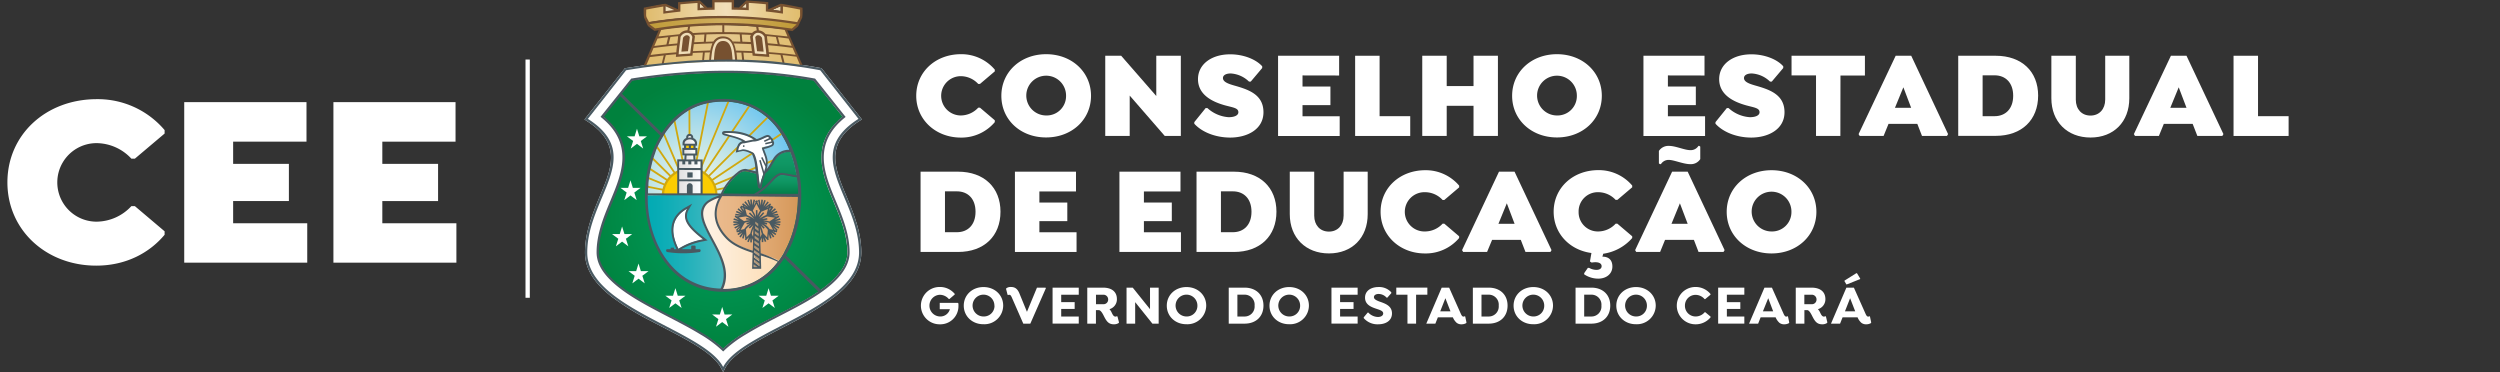 <svg id="Layer_1" data-name="Layer 1" xmlns="http://www.w3.org/2000/svg" xmlns:xlink="http://www.w3.org/1999/xlink" viewBox="0 0 941.62 140.12"><rect x="0" y="0" width="941.62" height="140.12" fill="#333333" stroke="none"/><defs><style>.cls-1,.cls-15,.cls-19,.cls-36,.cls-43{fill:none;}.cls-14,.cls-2{fill:#fff;}.cls-3{fill:#efddb8;}.cls-14,.cls-18,.cls-20,.cls-3,.cls-42{fill-rule:evenodd;}.cls-4{clip-path:url(#clip-path);}.cls-5{fill:url(#linear-gradient);}.cls-6{clip-path:url(#clip-path-2);}.cls-7{fill:url(#linear-gradient-2);}.cls-8{clip-path:url(#clip-path-3);}.cls-9{fill:url(#linear-gradient-3);}.cls-10{clip-path:url(#clip-path-4);}.cls-11{clip-path:url(#clip-path-5);}.cls-12{clip-path:url(#clip-path-6);}.cls-13{fill:url(#radial-gradient);}.cls-15{stroke:#fff;}.cls-15,.cls-19,.cls-36,.cls-43{stroke-miterlimit:2.61;stroke-width:0;}.cls-16{clip-path:url(#clip-path-7);}.cls-17{fill:url(#radial-gradient-2);}.cls-18{fill:#d0a80e;}.cls-19{stroke:#d0a80e;}.cls-20,.cls-35{fill:#fccc00;}.cls-21{clip-path:url(#clip-path-8);}.cls-22{clip-path:url(#clip-path-9);}.cls-23{fill:url(#linear-gradient-4);}.cls-24{clip-path:url(#clip-path-10);}.cls-25{clip-path:url(#clip-path-11);}.cls-26{fill:url(#linear-gradient-5);}.cls-27{clip-path:url(#clip-path-12);}.cls-28{clip-path:url(#clip-path-13);}.cls-29{fill:url(#linear-gradient-6);}.cls-30{clip-path:url(#clip-path-14);}.cls-31{clip-path:url(#clip-path-15);}.cls-32{fill:url(#linear-gradient-7);}.cls-33{clip-path:url(#clip-path-16);}.cls-34{fill:url(#linear-gradient-8);}.cls-36{stroke:#fccc00;}.cls-37{clip-path:url(#clip-path-18);}.cls-38{clip-path:url(#clip-path-19);}.cls-39{clip-path:url(#clip-path-20);}.cls-40{clip-path:url(#clip-path-21);}.cls-41{clip-path:url(#clip-path-22);}.cls-42{fill:#b49877;}.cls-43{stroke:#b49877;}.cls-44{fill:url(#linear-gradient-9);}.cls-45{fill:url(#linear-gradient-10);}.cls-46{fill:#775130;}.cls-47{fill:#495961;}</style><clipPath id="clip-path"><path class="cls-1" d="M301.35,3.06l-1.08-.22c-1.83-.36-3.72-.74-5.52-1a.37.37,0,0,0-.29.07.35.35,0,0,0-.13.26l-.06,1.43,0,.86c-1.49-.2-2.9-.35-4.39-.51l-1.19-.12V1.39a.36.36,0,0,0-.32-.36c-2.13-.2-4.31-.38-6.48-.51a.36.36,0,0,0-.27.09.37.37,0,0,0-.12.26V3.26c-1.88-.07-3.8-.13-5.74-.17V.66a.36.36,0,0,0-.36-.36h-2.68L269,.31a.36.36,0,0,0-.35.36V3.11c-1.88,0-3.81.11-5.75.19V.9a.36.36,0,0,0-.11-.26.37.37,0,0,0-.27-.09c-2.12.13-4.3.31-6.48.52a.36.36,0,0,0-.32.36V3.85c-2,.21-3.63.42-5.47.67V2.08a.34.34,0,0,0-.13-.27.34.34,0,0,0-.29-.08c-1.38.22-2.87.53-4.31.83l-2.44.5a.35.35,0,0,0-.29.35V6.05a.29.29,0,0,0,0,.16c.35.68.7,1.36,1.06,2a.37.37,0,0,0,.28.18.3.3,0,0,0,.16,0,175.61,175.61,0,0,1,27.06-2.26c9.15,0,18.12,1.08,28.78,2.75h.06a.38.38,0,0,0,.23-.08.37.37,0,0,0,.13-.27V8.22l.86-1.63.2-.38a.29.29,0,0,0,0-.16V3.41A.35.35,0,0,0,301.35,3.06Z"/></clipPath><linearGradient id="linear-gradient" x1="240.87" y1="4.22" x2="304.53" y2="4.22" gradientUnits="userSpaceOnUse"><stop offset="0" stop-color="#deb968"/><stop offset="0.51" stop-color="#f2dfb9"/><stop offset="0.6" stop-color="#eed8a9"/><stop offset="1" stop-color="#deb965"/></linearGradient><clipPath id="clip-path-2"><path class="cls-1" d="M243.93,8.8a182.76,182.76,0,0,1,29.23-2.45A144.78,144.78,0,0,1,300.45,8.8l-.5.84-1.75,1.65a195.83,195.83,0,0,0-26.27-2.2,177.23,177.23,0,0,0-25.47,2.2Z"/></clipPath><linearGradient id="linear-gradient-2" x1="243.63" y1="8.68" x2="300.87" y2="8.68" gradientUnits="userSpaceOnUse"><stop offset="0" stop-color="#c09b38"/><stop offset="0.51" stop-color="#cfad5e"/><stop offset="1" stop-color="#c09a36"/></linearGradient><clipPath id="clip-path-3"><path class="cls-1" d="M242.77,25.14s14.67-1.72,30.44-2.06a146.93,146.93,0,0,1,28.93,2.16c0,.08-6.17-14.17-6.17-14.17s-10.42-1.33-22.89-1.64a142.29,142.29,0,0,0-24.44,1.74Z"/></clipPath><linearGradient id="linear-gradient-3" x1="242.45" y1="17.31" x2="302.69" y2="17.31" gradientUnits="userSpaceOnUse"><stop offset="0" stop-color="#e1bd6e"/><stop offset="0.51" stop-color="#e5c88d"/><stop offset="1" stop-color="#e1bd6e"/></linearGradient><clipPath id="clip-path-4"><path class="cls-1" d="M273.35,23a228.35,228.35,0,0,0-37.84,3.28L221.05,44.64c22,14-.23,29.48-.23,50.52s44.05,29.28,51.39,43.3c7.34-14,51.39-22.26,51.39-43.3s-22.25-36.49-.23-50.52L308.92,26.27A189.75,189.75,0,0,0,273.36,23Z"/></clipPath><clipPath id="clip-path-5"><path class="cls-1" d="M237.92,30.26,227.09,43.81c4.12,3.42,7.18,7.72,7.81,13.31.75,6.65-2.2,13.34-4.7,19.37s-5,12.12-5,18.67a10.38,10.38,0,0,0,.48,3.13c2.47,8,14.95,14.59,21.92,18.29,5.52,2.93,11.21,5.69,16.54,8.93a48.13,48.13,0,0,1,8.21,5.84,45.47,45.47,0,0,1,7.88-5.84c5.32-3.24,11-6,16.53-8.93,7.45-4,22.4-11.63,22.4-21.42,0-6.55-2.49-12.71-5-18.67s-5.38-12.7-4.63-19.36c.63-5.59,3.7-9.75,7.82-13.17L306.48,30.22a186.61,186.61,0,0,0-33.13-2.89,223.14,223.14,0,0,0-35.43,2.93"/></clipPath><clipPath id="clip-path-6"><rect class="cls-1" x="222.96" y="25.15" width="99.49" height="108.62"/></clipPath><radialGradient id="radial-gradient" cx="252.76" cy="80.56" r="52.81" gradientTransform="translate(16.5) scale(1.01 1)" gradientUnits="userSpaceOnUse"><stop offset="0" stop-color="#009e5d"/><stop offset="0.39" stop-color="#009654"/><stop offset="1" stop-color="#00813d"/></radialGradient><clipPath id="clip-path-7"><path class="cls-1" d="M243.81,74.93h56.77c.47-18.13-9-36.75-28.38-36.75S243.34,56.8,243.81,74.93"/></clipPath><radialGradient id="radial-gradient-2" cx="242.85" cy="69.38" r="38.11" gradientTransform="translate(16.5) scale(1.01 1)" gradientUnits="userSpaceOnUse"><stop offset="0" stop-color="#e8f2e5"/><stop offset="0.15" stop-color="#dfefe6"/><stop offset="0.39" stop-color="#c6e6e8"/><stop offset="0.69" stop-color="#9ed7eb"/><stop offset="1" stop-color="#6ec6ef"/></radialGradient><clipPath id="clip-path-8"><path class="cls-1" d="M243.79,73.74c0,1.35.07,2.7.18,4,6.57.21,15-.18,15.25,1.06,0,.17.38.09.68,0s.58-.18.42,0c-3,3.33.71,9.09,4.52,12,11.83,9.18,7.51,14.33-2.07,16.41A26.38,26.38,0,0,0,272.2,109c10.92,0,18.68-5.86,23.3-14.2-7.09-2.8-19.08-4.27-21.86-10.57-.92-2.07,4.74-6,5.62-7.68,1.7-3.27-9.39-2.57-9.09-2.8L244,73.57c.08,0,0,.06-.2.17"/></clipPath><clipPath id="clip-path-9"><rect class="cls-1" x="241.17" y="71.85" width="56.85" height="39.42"/></clipPath><linearGradient id="linear-gradient-4" x1="241.57" y1="95.14" x2="297.08" y2="95.14" gradientUnits="userSpaceOnUse"><stop offset="0" stop-color="#fff"/><stop offset="0.19" stop-color="#fffbf6"/><stop offset="0.51" stop-color="#feefdd"/><stop offset="0.91" stop-color="#fcddb5"/><stop offset="1" stop-color="#fcd8ab"/></linearGradient><clipPath id="clip-path-10"><path class="cls-1" d="M243.79,73.38c-1.47,7.78,1.91,19.86,9,27.39,5.79,6.18,14,8.84,17.35,8.36.67-.1,1.25.2,1.46-.2,7.28-13.72-19.28-29.08-.41-35.18,3.46-1.12-19.32-.18-27.37-.18"/></clipPath><clipPath id="clip-path-11"><rect class="cls-1" x="241.11" y="71.93" width="39.37" height="39.42"/></clipPath><linearGradient id="linear-gradient-5" x1="242.85" y1="91.07" x2="280.21" y2="91.07" gradientUnits="userSpaceOnUse"><stop offset="0" stop-color="#00aab3"/><stop offset="0.16" stop-color="#09acb5"/><stop offset="0.43" stop-color="#22b1ba"/><stop offset="0.77" stop-color="#4abac2"/><stop offset="1" stop-color="#69c1c8"/></linearGradient><clipPath id="clip-path-12"><path class="cls-1" d="M297.16,57.17c-6.71.07-5.89,8-10.52,8.53-1.1.12-4-.94-5.93-1.25-2.6-.41-7.71,5.83-8.82,9.1H300.6a46.47,46.47,0,0,0-2.92-16.34,2.7,2.7,0,0,0-.49,0Z"/></clipPath><clipPath id="clip-path-13"><path class="cls-1" d="M297.16,57.17c-6.71.07-6.1,7.91-10.73,8.39-1.1.12-3.82-.8-5.72-1.11-2.6-.41-7.71,5.83-8.82,9.1H300.6a46.47,46.47,0,0,0-2.92-16.34,2.7,2.7,0,0,0-.49,0Z"/></clipPath><linearGradient id="linear-gradient-6" x1="286.42" y1="56.08" x2="286.42" y2="73.44" gradientUnits="userSpaceOnUse"><stop offset="0" stop-color="#139e6c"/><stop offset="0.34" stop-color="#0f9663"/><stop offset="0.9" stop-color="#037f4a"/><stop offset="1" stop-color="#007a45"/></linearGradient><clipPath id="clip-path-14"><path class="cls-1" d="M273.89,89.36c4.66,4.87,13.21,5.51,19.48,8.76,4.78-6.58,7.18-15.38,7.23-24.22L272,73.57c-2.61,4.05-4,9.65,1.86,15.79"/></clipPath><clipPath id="clip-path-15"><rect class="cls-1" x="265.67" y="72.62" width="39.08" height="28.03"/></clipPath><linearGradient id="linear-gradient-7" x1="267.37" y1="87.61" x2="301.21" y2="87.61" gradientUnits="userSpaceOnUse"><stop offset="0" stop-color="#ecbc8f"/><stop offset="0.26" stop-color="#e8b686"/><stop offset="0.7" stop-color="#dea56d"/><stop offset="1" stop-color="#d59758"/></linearGradient><clipPath id="clip-path-16"><path class="cls-1" d="M285.47,73h15.12a49.51,49.51,0,0,0-.48-6.22c-1.46-.19-3.7-.74-5.27-.92l-.3,0c-2.58,0-4.16,4.13-9.07,7.16"/></clipPath><linearGradient id="linear-gradient-8" x1="294.5" y1="65.82" x2="294.5" y2="73.59" xlink:href="#linear-gradient-6"/><clipPath id="clip-path-18"><path class="cls-1" d="M259,51.68a.59.59,0,1,0,.59-.58.58.58,0,0,0-.59.58"/></clipPath><clipPath id="clip-path-19"><polygon class="cls-1" points="258.44 57.89 257.96 65.86 261.38 65.86 260.88 57.89 258.44 57.89"/></clipPath><clipPath id="clip-path-20"><rect class="cls-1" x="257.55" y="56.42" width="4.18" height="1.37"/></clipPath><clipPath id="clip-path-21"><polygon class="cls-1" points="262.55 60.75 262.55 61.89 261.4 61.89 261.4 60.75 260.24 60.75 260.24 61.89 259.09 61.89 259.09 60.75 257.93 60.75 257.93 61.89 256.77 61.89 256.77 60.75 255.62 60.75 255.62 72.76 263.7 72.76 263.7 61.89 263.7 60.75 262.55 60.75"/></clipPath><clipPath id="clip-path-22"><path class="cls-1" d="M257.69,53.86v.2h3.89v-.2c0-.79-.88-1.44-1.94-1.44s-1.95.65-1.95,1.44"/></clipPath><linearGradient id="linear-gradient-9" x1="255.58" y1="66.73" x2="263.99" y2="66.73" gradientUnits="userSpaceOnUse"><stop offset="0" stop-color="#e3e1e1"/><stop offset="0.41" stop-color="#ebeaea"/><stop offset="1" stop-color="#fdfeff"/></linearGradient><linearGradient id="linear-gradient-10" x1="257.73" y1="55.6" x2="262.02" y2="55.6" xlink:href="#linear-gradient-9"/></defs><path class="cls-2" d="M361,115.28a6.83,6.83,0,0,1-7.11,6.87,7,7,0,1,1,0-14.06,7.23,7.23,0,0,1,5.71,2.6v.23l-2,1.71h-.23a4.46,4.46,0,0,0-3.44-1.6,4.09,4.09,0,0,0,.06,8.17,3.7,3.7,0,0,0,3.78-2.73h-3.82v-2.4h6.8l.23.21A8.78,8.78,0,0,1,361,115.28Z"/><path class="cls-2" d="M363,115.12c0-4,3.19-7,7.43-7s7.42,3,7.42,7a7.08,7.08,0,0,1-7.42,7C366.23,122.15,363,119.14,363,115.12Zm11.54,0a4.11,4.11,0,1,0-4.11,4.08A4,4,0,0,0,374.58,115.12Z"/><path class="cls-2" d="M393.93,108.55l-5.86,13.35h-2.65l-4.24-9.68c-.33-.77-.54-1.07-.81-1.15a.93.93,0,0,0-.67.06l-.2-.1-.57-2.21.09-.23a2.75,2.75,0,0,1,1.75-.5c1.65,0,2.52.83,3.19,2.42l2.84,6.94,3.77-9.11h3.23Z"/><path class="cls-2" d="M399.7,111v2.81h5.07v2.55H399.7v2.86h6.61v2.67h-9.86V108.34h9.86V111Z"/><path class="cls-2" d="M421.47,121.42l-.1.23a3.27,3.27,0,0,1-1.83.5c-2,0-2.78-1.19-3.65-2.88-.44-.86-1.19-2.46-2.05-2.46h-1.06v5.09h-3.26V108.34h5.91c3.44,0,5.25,1.65,5.25,4.32a3.85,3.85,0,0,1-2.81,3.79,4.41,4.41,0,0,1,.79,1.17c.4.85.77,1.63,1.48,1.63a1.38,1.38,0,0,0,.54-.15l.21.1Zm-6-6.85a1.73,1.73,0,0,0,1.92-1.75,1.77,1.77,0,0,0-1.92-1.81h-2.67v3.56Z"/><path class="cls-2" d="M436.41,108.34V121.9h-2.36l-6.49-8.1v8.1h-3.25V108.34h2.33l6.51,8.11v-8.11Z"/><path class="cls-2" d="M439.47,115.12c0-4,3.19-7,7.42-7s7.43,3,7.43,7a7.08,7.08,0,0,1-7.43,7C442.66,122.15,439.47,119.14,439.47,115.12Zm11.53,0a4.11,4.11,0,1,0-4.11,4.08A4,4,0,0,0,451,115.12Z"/><path class="cls-2" d="M475.88,115.1c0,4.08-2.77,6.8-7.13,6.8H462.8V108.34h5.95C473.11,108.34,475.88,111.05,475.88,115.1Zm-3.34,0a3.75,3.75,0,0,0-3.92-4.11h-2.56v8.22h2.56A3.75,3.75,0,0,0,472.54,115.12Z"/><path class="cls-2" d="M478.15,115.12c0-4,3.19-7,7.43-7s7.42,3,7.42,7a7.08,7.08,0,0,1-7.42,7C481.34,122.15,478.15,119.14,478.15,115.12Zm11.54,0a4.11,4.11,0,1,0-4.11,4.08A4,4,0,0,0,489.69,115.12Z"/><path class="cls-2" d="M504.74,111v2.81h5.07v2.55h-5.07v2.86h6.61v2.67h-9.86V108.34h9.86V111Z"/><path class="cls-2" d="M513.64,119.81v-.29l1.51-1.8h.22a5.13,5.13,0,0,0,3.61,1.67c1.19,0,2-.54,2-1.33,0-1-1.25-1.3-2.75-1.82-1.83-.62-4.09-1.52-4.09-4.13s2.28-4,5.07-4a6.11,6.11,0,0,1,4.82,2v.31l-1.5,1.69h-.27a4.07,4.07,0,0,0-3-1.39c-1,0-1.77.43-1.77,1.21s1,1.23,2,1.62c2.21.77,4.8,1.61,4.8,4.49,0,2.73-2.31,4.11-5.23,4.11A6.83,6.83,0,0,1,513.64,119.81Z"/><path class="cls-2" d="M533.37,111V121.9h-3.25V111h-4.21v-2.67h11.7V111Z"/><path class="cls-2" d="M552.35,121.48l-.13.23a3.46,3.46,0,0,1-1.77.44,2.82,2.82,0,0,1-1.81-.57,5.6,5.6,0,0,1-1.42-2.06h-5.65l-.94,2.38h-3.42l5.8-13.56h2.81l4.34,9.72c.42.94.69,1.19,1.06,1.19a.9.9,0,0,0,.46-.15l.19.1Zm-9.89-4.22h3.86l-1.92-4.94Z"/><path class="cls-2" d="M567.82,115.1c0,4.08-2.77,6.8-7.13,6.8h-5.94V108.34h5.94C565.05,108.34,567.82,111.05,567.82,115.1Zm-3.33,0a3.76,3.76,0,0,0-3.93-4.11H558v8.22h2.56A3.76,3.76,0,0,0,564.49,115.12Z"/><path class="cls-2" d="M570.09,115.12c0-4,3.19-7,7.43-7s7.42,3,7.42,7a7.08,7.08,0,0,1-7.42,7C573.28,122.15,570.09,119.14,570.09,115.12Zm11.54,0a4.11,4.11,0,1,0-4.11,4.08A4,4,0,0,0,581.63,115.12Z"/><path class="cls-2" d="M606.5,115.1c0,4.08-2.77,6.8-7.13,6.8h-5.94V108.34h5.94C603.73,108.34,606.5,111.05,606.5,115.1Zm-3.33,0a3.75,3.75,0,0,0-3.92-4.11h-2.57v8.22h2.57A3.76,3.76,0,0,0,603.17,115.12Z"/><path class="cls-2" d="M608.78,115.12c0-4,3.19-7,7.42-7s7.43,3,7.43,7a7.09,7.09,0,0,1-7.43,7C612,122.15,608.78,119.14,608.78,115.12Zm11.53,0a4.11,4.11,0,1,0-4.11,4.08A4,4,0,0,0,620.31,115.12Z"/><path class="cls-2" d="M634.63,115.12a4,4,0,0,0,4,4.08,4.43,4.43,0,0,0,3.44-1.6h.23l2,1.67v.23a7.24,7.24,0,0,1-5.71,2.65,7,7,0,1,1,0-14.06,7.23,7.23,0,0,1,5.67,2.65V111l-2,1.66h-.23a4.46,4.46,0,0,0-3.44-1.6A4,4,0,0,0,634.63,115.12Z"/><path class="cls-2" d="M650.42,111v2.81h5.07v2.55h-5.07v2.86H657v2.67h-9.86V108.34H657V111Z"/><path class="cls-2" d="M673.92,121.48l-.12.23a3.52,3.52,0,0,1-1.78.44,2.82,2.82,0,0,1-1.81-.57,5.6,5.6,0,0,1-1.42-2.06h-5.65l-.94,2.38h-3.42l5.8-13.56h2.81l4.34,9.72c.42.94.69,1.19,1.07,1.19a.94.94,0,0,0,.46-.15l.18.1ZM664,117.26h3.86L666,112.32Z"/><path class="cls-2" d="M688.27,121.42l-.11.23a3.22,3.22,0,0,1-1.83.5c-2,0-2.77-1.19-3.65-2.88-.44-.86-1.19-2.46-2-2.46h-1.06v5.09h-3.25V108.34h5.9c3.44,0,5.26,1.65,5.26,4.32a3.86,3.86,0,0,1-2.82,3.79,4.41,4.41,0,0,1,.79,1.17c.4.85.78,1.63,1.48,1.63a1.48,1.48,0,0,0,.55-.15l.2.1Zm-6-6.85a1.73,1.73,0,0,0,1.92-1.75,1.77,1.77,0,0,0-1.92-1.81h-2.67v3.56Z"/><path class="cls-2" d="M704.79,121.48l-.13.23a3.48,3.48,0,0,1-1.77.44,2.85,2.85,0,0,1-1.82-.57,5.6,5.6,0,0,1-1.42-2.06H694l-.94,2.38h-3.42l5.8-13.56h2.82l4.34,9.72c.41.94.68,1.19,1.06,1.19a.94.94,0,0,0,.46-.15l.19.1Zm-9.35-14.35-.71-1.21v-.23l4.46-2.8h.23l1.21,2v.22l-5,2Zm-.54,10.13h3.86l-1.92-4.94Z"/><path class="cls-2" d="M314.7,57.77c.63-5.56,4.56-9.38,9.11-12.27l.81-.52-15.19-19.3-.32-.06q-2.73-.51-5.46-.95c-5.54-.75-9.47-1.24-12.9-1.58l-2.82-.23h-.1L287,22.8l-.23,0h-.22q-3.15-.21-6.3-.31h0l-.76,0h-.63c-7.68-.17-14.47.1-19.31.39h0c-1.67.1-12.5,1.18-14.51,1.42l-.33,0c-2.46.34-7.51,1.12-9.36,1.41L220.14,45l.8.52c4.55,2.89,8.49,6.71,9.11,12.27s-2.33,11.8-4.39,16.77c-2.76,6.66-5.34,13.24-5.34,20.56a15.73,15.73,0,0,0,.7,4.62c1.51,4.88,5.27,8.8,9.23,11.91A100.54,100.54,0,0,0,245.4,121c5.39,2.86,11,5.57,16.19,8.74,3.47,2.12,8.09,5.24,10,8.9l.78,1.49.78-1.49c1.91-3.66,6.54-6.78,10-8.9,5.21-3.17,10.79-5.88,16.19-8.74a100.54,100.54,0,0,0,15.15-9.36c4-3.11,7.72-7,9.23-11.91a15.73,15.73,0,0,0,.7-4.62c0-7.32-2.58-13.9-5.34-20.56C317,69.57,314.09,63.23,314.7,57.77Z"/><polygon class="cls-3" points="290.98 3.68 294.04 4.15 294.07 2.3 290.98 3.68"/><polygon class="cls-3" points="263.57 1.22 263.54 3.01 265.33 2.9 263.57 1.22"/><polygon class="cls-3" points="279.39 2.87 281.18 2.99 281.14 1.19 279.39 2.87"/><g class="cls-4"><rect class="cls-5" x="240.87" y="-1.99" width="63.66" height="12.43"/></g><g class="cls-6"><rect class="cls-7" x="243.63" y="6.07" width="57.24" height="5.22"/></g><g class="cls-8"><rect class="cls-9" x="242.45" y="8.9" width="60.24" height="16.82"/></g><path class="cls-3" d="M276.38,22.79l-8.84.12a32.19,32.19,0,0,1,.56-5,6.07,6.07,0,0,1,2.19-3.17,3.76,3.76,0,0,1,3.21-.49A4.37,4.37,0,0,1,276,16.4,9.81,9.81,0,0,1,277.13,20a10.87,10.87,0,0,1,0,2.85Z"/><path class="cls-3" d="M285.56,11.88c-1.41.08-2.68,1-2.58,2.11s.78,6.49.78,6.49l5.68.41-1-7.33S287,11.8,285.56,11.88Z"/><g class="cls-11"><g class="cls-12"><rect class="cls-13" x="222.02" y="25.15" width="101.57" height="110.81"/></g></g><path class="cls-1" d="M237.92,30.26,227.09,43.81c4.12,3.42,7.18,7.72,7.81,13.31.75,6.65-2.2,13.34-4.7,19.37s-5,12.12-5,18.67a10.38,10.38,0,0,0,.48,3.13c2.47,8,14.95,14.59,21.92,18.29,5.52,2.93,11.21,5.69,16.54,8.93a47.61,47.61,0,0,1,8,5.94,47.28,47.28,0,0,1,8.05-5.94c5.32-3.24,11-6,16.53-8.93,7.45-4,22.4-11.63,22.4-21.42,0-6.55-2.49-12.71-5-18.67s-5.44-12.72-4.69-19.37c.63-5.59,3.76-9.74,7.88-13.16L306.48,30.22a186.61,186.61,0,0,0-33.13-2.89,223.14,223.14,0,0,0-35.43,2.93"/><polygon class="cls-14" points="239.91 48.49 239.02 51.34 236.12 51.34 238.47 53.1 237.57 55.95 239.91 54.18 242.25 55.95 241.35 53.1 243.7 51.34 240.8 51.34 239.91 48.49"/><polygon class="cls-15" points="239.91 48.49 239.02 51.34 236.12 51.34 238.47 53.1 237.57 55.95 239.91 54.18 242.25 55.95 241.35 53.1 243.7 51.34 240.8 51.34 239.91 48.49"/><polygon class="cls-14" points="237.47 67.91 236.58 70.77 233.69 70.76 236.03 72.52 235.13 75.38 237.47 73.61 239.81 75.38 238.91 72.52 241.26 70.76 238.36 70.77 237.47 67.91"/><polygon class="cls-15" points="237.47 67.91 236.58 70.77 233.69 70.76 236.03 72.52 235.13 75.38 237.47 73.61 239.81 75.38 238.91 72.52 241.26 70.76 238.36 70.77 237.47 67.91"/><polygon class="cls-14" points="234.31 85.31 233.42 88.17 230.53 88.17 232.88 89.93 231.97 92.78 234.31 91.01 236.66 92.78 235.75 89.93 238.1 88.17 235.21 88.17 234.31 85.31"/><polygon class="cls-15" points="234.31 85.31 233.42 88.17 230.53 88.17 232.88 89.93 231.97 92.78 234.31 91.01 236.66 92.78 235.75 89.93 238.1 88.17 235.21 88.17 234.31 85.31"/><polygon class="cls-14" points="272.02 115.6 271.13 118.46 268.23 118.45 270.58 120.21 269.68 123.07 272.02 121.3 274.36 123.07 273.46 120.21 275.81 118.45 272.91 118.46 272.02 115.6"/><polygon class="cls-15" points="272.02 115.6 271.13 118.46 268.23 118.45 270.58 120.21 269.68 123.07 272.02 121.3 274.36 123.07 273.46 120.21 275.81 118.45 272.91 118.46 272.02 115.6"/><polygon class="cls-14" points="289.49 108.54 288.6 111.4 285.7 111.39 288.05 113.15 287.15 116 289.49 114.24 291.83 116 290.93 113.15 293.28 111.39 290.38 111.4 289.49 108.54"/><polygon class="cls-15" points="289.49 108.54 288.6 111.4 285.7 111.39 288.05 113.15 287.15 116 289.49 114.24 291.83 116 290.93 113.15 293.28 111.39 290.38 111.4 289.49 108.54"/><polygon class="cls-14" points="254.39 108.54 255.28 111.4 258.17 111.39 255.83 113.15 256.73 116 254.39 114.24 252.04 116 252.95 113.15 250.6 111.39 253.49 111.4 254.39 108.54"/><polygon class="cls-15" points="254.39 108.54 255.28 111.4 258.17 111.39 255.83 113.15 256.73 116 254.39 114.24 252.04 116 252.95 113.15 250.6 111.39 253.49 111.4 254.39 108.54"/><polygon class="cls-14" points="240.5 99.26 241.39 102.12 244.28 102.11 241.94 103.87 242.84 106.73 240.5 104.96 238.16 106.73 239.06 103.87 236.71 102.11 239.61 102.12 240.5 99.26"/><polygon class="cls-15" points="240.5 99.26 241.39 102.12 244.28 102.11 241.94 103.87 242.84 106.73 240.5 104.96 238.16 106.73 239.06 103.87 236.71 102.11 239.61 102.12 240.5 99.26"/><g class="cls-16"><rect class="cls-17" x="219" y="37.09" width="87.53" height="64.59"/></g><path class="cls-18" d="M243.8,73h16v.68h-16v-.15h0c0-.18,0-.35,0-.53"/><path class="cls-19" d="M243.8,73h16v.68h-16v-.15h0C243.79,73.39,243.8,73.22,243.8,73Z"/><path class="cls-18" d="M243.93,70l15.92,3.11-.13.67-15.83-3.1c0-.23,0-.46,0-.68"/><path class="cls-19" d="M243.93,70l15.92,3.11-.13.67-15.83-3.1C243.9,70.4,243.92,70.17,243.93,70Z"/><path class="cls-18" d="M244.29,66.72l15.63,6.37-.26.63-15.47-6.3c0-.23.06-.46.1-.7"/><path class="cls-19" d="M244.29,66.72l15.63,6.37-.26.63-15.47-6.3C244.22,67.19,244.25,67,244.29,66.72Z"/><path class="cls-18" d="M244.92,63.24,260,73.14l-.38.56L244.76,64c.05-.24.1-.48.16-.72"/><path class="cls-19" d="M244.92,63.24,260,73.14l-.38.56L244.76,64C244.81,63.72,244.86,63.48,244.92,63.24Z"/><path class="cls-18" d="M246,59.36,260,73.2l-.49.48L245.73,60.1l.23-.74"/><path class="cls-19" d="M246,59.36,260,73.2l-.49.48L245.73,60.1Z"/><path class="cls-18" d="M247.64,55l12.44,18.27-.57.38-12.2-17.91.33-.74"/><path class="cls-19" d="M247.64,55l12.44,18.27-.57.38-12.2-17.91Z"/><path class="cls-18" d="M250.3,50.16l9.81,23.17-.64.26-9.63-22.73.46-.7"/><path class="cls-19" d="M250.3,50.16l9.81,23.17-.64.26-9.63-22.73Z"/><path class="cls-18" d="M254.34,45.26l5.78,28.15-.67.13-5.69-27.7c.19-.2.38-.39.58-.58"/><path class="cls-19" d="M254.34,45.26l5.78,28.15-.67.13-5.69-27.7C254,45.64,254.14,45.45,254.34,45.26Z"/><path class="cls-18" d="M260,41.12l.13,32.37h-.69l-.12-32,.68-.38"/><path class="cls-19" d="M260,41.12l.13,32.37h-.69l-.12-32Z"/><path class="cls-18" d="M267,38.66l-6.88,34.9-.68-.13,6.83-34.62.73-.15"/><path class="cls-19" d="M267,38.66l-6.88,34.9-.68-.13,6.83-34.62Z"/><path class="cls-18" d="M274.71,38.29,260.07,73.63l-.64-.25L274,38.24l.72,0"/><path class="cls-19" d="M274.71,38.29,260.07,73.63l-.64-.25L274,38.24Z"/><path class="cls-18" d="M282.46,40.19,260,73.7l-.57-.38,22.37-33.39.64.26"/><path class="cls-19" d="M282.46,40.19,260,73.7l-.57-.38,22.37-33.39Z"/><path class="cls-18" d="M289.26,44.53,260,73.75l-.48-.48,29.26-29.19c.18.14.35.29.52.45"/><path class="cls-19" d="M289.26,44.53,260,73.75l-.48-.48,29.26-29.19C288.92,44.22,289.09,44.37,289.26,44.53Z"/><path class="cls-18" d="M294.45,50.71,259.9,73.79l-.39-.56,34.57-23.09c.13.19.25.38.37.57"/><path class="cls-19" d="M294.45,50.71,259.9,73.79l-.39-.56,34.57-23.09C294.21,50.33,294.33,50.52,294.45,50.71Z"/><path class="cls-18" d="M298,58,259.82,73.82l-.26-.63,38.16-15.88c.08.21.16.42.23.64"/><path class="cls-19" d="M298,58,259.82,73.82l-.26-.63,38.16-15.88C297.8,57.52,297.88,57.73,298,58Z"/><path class="cls-18" d="M299.94,65.65l-40.19,8.18-.14-.66L299.83,65c0,.22.08.44.11.67"/><path class="cls-19" d="M299.94,65.65l-40.19,8.18-.14-.66L299.83,65C299.87,65.2,299.91,65.42,299.94,65.65Z"/><path class="cls-18" d="M300.6,73.52l-40.93.31v-.68l40.93-.31c0,.23,0,.45,0,.68"/><path class="cls-19" d="M300.6,73.52l-40.93.31v-.68l40.93-.31C300.6,73.07,300.6,73.29,300.6,73.52Z"/><path class="cls-18" d="M259.77,63.2a10.41,10.41,0,0,1,10.49,10.31h-21A10.4,10.4,0,0,1,259.77,63.2"/><path class="cls-20" d="M259.77,64.09a9.41,9.41,0,0,1,9.63,9.19H250.15a9.41,9.41,0,0,1,9.62-9.19"/><g class="cls-21"><g class="cls-22"><rect class="cls-23" x="241.57" y="72.03" width="55.51" height="46.21"/></g></g><g class="cls-24"><g class="cls-25"><rect class="cls-26" x="242.85" y="72.97" width="37.36" height="36.22"/></g><path class="cls-1" d="M271.57,109.29h0A25.91,25.91,0,0,1,250.4,97.8c-4.51-6.44-7-15-7-24.23a.35.35,0,0,1,.36-.35h27.34a.37.37,0,0,1,.36.3.37.37,0,0,1-.25.4c-3.49,1.07-5.58,2.53-6.39,4.45-1.33,3.18,1,7.47,3.44,12,3.18,5.89,6.79,12.55,3.6,18.73A.37.37,0,0,1,271.57,109.29ZM244.16,73.93c.09,16.32,8.6,34,27.18,34.64,2.84-5.8-.63-12.21-3.69-17.87-2.54-4.69-4.93-9.12-3.47-12.61.72-1.73,2.33-3.1,4.89-4.17H244.16Z"/></g><g class="cls-28"><rect class="cls-29" x="271.19" y="56.08" width="30.47" height="17.36"/></g><path class="cls-14" d="M255.52,93.81c-3.77-7.68-1.84-12.43,3.42-15.36-2.39,4.23,1.09,7.79,6.14,11.73a25.38,25.38,0,0,0-9.42,3.55Z"/><g class="cls-30"><g class="cls-31"><rect class="cls-32" x="267.37" y="72.97" width="33.84" height="29.28"/></g></g><g class="cls-33"><rect class="cls-34" x="285.06" y="65.82" width="18.89" height="7.78"/></g><rect class="cls-35" x="257.73" y="54.43" width="3.81" height="1.99"/><rect class="cls-36" x="257.73" y="54.43" width="3.81" height="1.99"/><path class="cls-14" d="M273.45,50.11a20.12,20.12,0,0,1,7.26.86c1.8.65,2.5.63,4.15,2.18l-2.52,1.58c-2.53-2.81-5.71-3.3-9-4.24-1.37-.39-1.31-.36.08-.38"/><path class="cls-14" d="M283.75,53.14c2,.14,4.37-1.4,5.34-1.58.33-.07.94.53.65.8a14.19,14.19,0,0,1-1.6.75,11.25,11.25,0,0,1,1.79-.77c.49.07.8.88.58,1,0,0-1.58.42-2.05.63a10,10,0,0,1,2.05-.63c.26,0,.56.81.19,1-1.11.71-2.58.74-3.75,1.25.44,1.76,1.6,3.77,1.54,5.59-.09,2.84-1.65,5.49-2.13,8.15-.19,1-.06,1.31-.27.1-.63-3.46-.86-9.61-2.49-11.89a8.41,8.41,0,0,0-2-1.06,8,8,0,0,0-1.9-.25c-.45.12-1.52.36-2,.48.14-.82.79-3.16,2.36-3Z"/><path class="cls-42" d="M284.5,83.4l-.06.92,1.22.89,0-1-1.09-.81ZM284,99.6l0,.9.1.08h1.25Zm.06-1.81,0,.92,2.13,1.58,0-1Zm.06-1.81,0,.94,2.05,1.5,0-1Zm.06-1.81,0,.93L286,96.55v-1Zm.07-1.8-.05.95L286,94.64l0-1Zm.06-1.81-.05,1,1.68,1.25,0-1Zm.06-1.81-.06,1,1.57,1.13,0-1Zm.06-1.81-.06,1L285.77,89l0-1Zm.06-1.81-.06,1,1.34,1,0-1Z"/><path class="cls-43" d="M283.85,99.7l0,.91.1.07h1.24Zm.06-1.81,0,.91,2.13,1.58,0-.94Zm.06-1.8,0,.9,2,1.5,0-.94Z"/><polygon class="cls-44" points="263.99 73.04 255.58 73.04 255.58 60.42 263.96 60.42 263.99 73.04"/><path class="cls-45" d="M261.39,60.22l-3.58,0,.11-1.82-.19-.24,0-5.16a6.12,6.12,0,0,0,.81-.85c.39-.49.66-1.13,1.17-1.13.74,0,.53.59.86,1.07a12.74,12.74,0,0,0,1.24,1.41l.08,2.93.09,1.8-.75.16Z"/><rect class="cls-35" x="257.96" y="54.52" width="3.42" height="1.59"/><path class="cls-3" d="M258.7,11.85c1.41.09,2.68,1,2.58,2.12s-.77,6.48-.77,6.48l-5.68.41,1-7.33S257.29,11.77,258.7,11.85Z"/><path class="cls-46" d="M257.26,14.22c-.18,2-.44,3.28-.62,5.23,1-.08,1.71-.09,2.49-.16.24-1.92.44-3.34.68-5.26C259.31,12.9,258,13.06,257.26,14.22Z"/><path class="cls-46" d="M287.62,19.45c-.18-1.95-.43-3.28-.61-5.23-.77-1.16-2.06-1.32-2.55-.19.24,1.92.43,3.34.68,5.26C285.91,19.36,286.62,19.37,287.62,19.45Z"/><path class="cls-46" d="M275.92,22.62l-.05-.71h0c-.21-2.49-.4-6.48-3.53-6.48s-3.22,4.13-3.41,6.58h0l0,.59Z"/><path class="cls-46" d="M272.37,14.46c4.06,0,4.17,4.86,4.49,7.9a.8.8,0,0,0,0,.15l0,.09h.79l0-.23h0c-.07-.81-.15-1.7-.27-2.6l1.87.05.25,2.59h0l.06.18h.72l0-.16h0L280,19.83l3.36.13.13,1,1.5.14c.84.08,1.68.1,2.51.17l2.24.18-.1-1.15c1.44.11,2.88.23,4.32.38l.7,2.73.09.42.73,0-.11-.7-.62-2.4,5.27.63L301.12,24h0l.11.25h0l.09.2.9.13v-.18h0l-5.73-13,2,.31,2.12-1.79,1.53-3.24a17.77,17.77,0,0,0,.1-3.77c-1.18-.24-7.72-1.56-8.23-1.49l-4.65,2.09V.8L281.13.15v0L278.3,2.83l-1.82-.05V0h-8.23V2.8l-1.79.05L263.6.18l-8.23.66V3.49l-4.64-2.06c-.55-.07-7,1.22-8.23,1.46a17.74,17.74,0,0,0,.09,3.76c1.91,3.91.53,2.47,3.92,5l1.59-.25-5.61,13.16c0,.1,0,.07,0,.07v.19l.85-.12.11-.19h0l1.3-3h0l5.25-.62-.72,2.82,0,.1-.05.54h.69L250.2,23l.56-2.21c1.3-.13,2.6-.25,3.9-.35l-.1,1,2.24-.18c.84-.07,1.67-.09,2.51-.17l1.5-.14.12-1c1.27-.06,2.54-.12,3.81-.16l-.2,2.05-.08,1h.74l0-.33v-.09h0l.25-2.63,1.93-.05.11-.74-6.51.27c.12-.88.23-1.76.35-2.64l7-.32a18.33,18.33,0,0,0-1.17,5.67h0l-.07.7h.75l0-.36h0C268.2,19.41,268.4,14.46,272.37,14.46Zm10.92-2.06q-5.24-.3-10.49-.31V9.53c4,0,8,.18,12,.51l.23,1.4-.29.06A3.07,3.07,0,0,0,283.29,12.4Zm-.71,1.86.21,1.57c-1.06-.05-2.12-.1-3.18-.13L279.37,13q1.72.06,3.45.15l-.09.19-.21.46Zm5,6.12c-.83-.07-1.67-.08-2.49-.17l-.76-.07-.09-.73c-.22-1.76-.46-3.51-.68-5.27l0-.25.1-.23A2.14,2.14,0,0,1,285,12.4a2.68,2.68,0,0,1,2.8,1.31l.13.19,0,.24c.16,1.75.45,3.48.61,5.23l.1,1.1Zm1.35-6.33-.05-.46,0,0c1.12.1,2.24.22,3.36.35l.69,2.69c-1.24-.13-2.49-.24-3.73-.35C289.05,15.51,289,14.78,288.89,14.05Zm10.74,6.59-.13,0c-3.31-.44-6.64-.76-10-1l0-.32c-.07-.76-.17-1.53-.27-2.29,3.1.25,6.18.59,9.25,1Zm-1.5-3.4-.13,0-4.34-.54L293,14l4,.51Zm-1.55-3.53-.13,0-8.14-.86a3.77,3.77,0,0,0-2.52-1.42l-.22-1.31q5,.42,9.93,1.14ZM294,2.37l0,1.74c-1-.14-2-.26-2.93-.44Zm-12.91-1.1V2.92l-1.67-.06Zm-17.53,0,1.7,1.62L263.6,3ZM250.73,2.43l3,1.33c-1,.12-2,.25-3,.39Zm-6.28,5.85c-1.34-2.56-1.06-1.63-1.06-4.67,2.15-.41,4.29-.79,6.44-1.14V5.16q3.21-.45,6.44-.79V1.64q3.21-.31,6.44-.52V3.88q3.21-.15,6.44-.22V.88q3.21,0,6.43,0V3.65c2.15,0,4.29.1,6.44.19V1.09c2.15.13,4.29.31,6.44.51V4.32c2.15.23,4.29.5,6.44.81V2.45c2.15.35,4.29.74,6.45,1.16,0,3.13.29,2.05-1.1,4.72A180.79,180.79,0,0,0,271.51,6a176.42,176.42,0,0,0-27,2.27Zm2.3,2.43L244.6,9.13a169.56,169.56,0,0,1,55.47.06l-1.82,1.57-9.41-1.24A158.75,158.75,0,0,0,246.75,10.71Zm2.3.55q5-.72,10.1-1.16l-.22,1.31a3.71,3.71,0,0,0-3,1.49l-7.9.83Zm-1.4,3.26h0l4-.51L251,16.76l-4.56.56Zm7.11,4.76,0,.42q-4.87.39-9.72,1l1.12-2.62h0q4.41-.6,8.84-1C254.92,17.83,254.83,18.56,254.76,19.28Zm.62-5.23c-.07.77-.17,1.54-.27,2.31-1.1.1-2.2.2-3.29.32l.7-2.76,2.89-.3Zm5.36.09c-.22,1.76-.45,3.51-.68,5.27l-.09.73-.75.07c-.83.09-1.67.1-2.5.17l-1.12.09.1-1.1c.16-1.75.46-3.48.62-5.23l0-.24.13-.19a2.67,2.67,0,0,1,2.8-1.31,2.1,2.1,0,0,1,1.4,1.26l.11.23Zm.27-1.69a3,3,0,0,0-1.35-.91l.26-1.5c4-.32,8.07-.5,12.13-.51v2.56C268.37,12.11,264.69,12.22,261,12.45Zm4.08,3.29-3.62.17.21-1.65.06-.51-.2-.46-.06-.13c1.28-.08,2.56-.14,3.85-.19Zm.76,0,.23-2.78c4.18-.14,8.36-.16,12.54,0l.23,2.75L276,15.62a4.88,4.88,0,0,1,.42.74l6.45.26c.11.88.23,1.76.34,2.64l-6-.22,0,.31c-.46-2.87-1.53-5.63-4.9-5.63a4,4,0,0,0-3.62,1.92Z"/><rect class="cls-47" x="258.88" y="64.93" width="2" height="1.93"/><path class="cls-47" d="M263.61,94.91a.64.64,0,0,0,0-1.06H262l0-.1v-.88a.38.38,0,0,0-.38-.37h-.9a.37.37,0,0,0-.38.37v1h-3.69a25.62,25.62,0,0,1,8.31-3l1.56-.32-1.25-1c-2.22-1.74-6.2-4.81-6.51-7.81a4.59,4.59,0,0,1,.66-2.77l1.3-2.28L258.41,78c-6.55,3.65-6.62,9.67-3.61,15.85h-.94v-.56h-1.27v.56h-1.43c-.37.28-.37.64,0,1.06A39.38,39.38,0,0,0,263.61,94.91Zm-4.83-16.27c-2.38,4.21,1,7.59,6,11.51a24.63,24.63,0,0,0-9.26,3.54C252,86.49,253.54,81.56,258.78,78.64Z"/><path class="cls-47" d="M280.16,54.67a.36.36,0,0,0-.05.71.36.36,0,0,0,.05-.71Z"/><path class="cls-47" d="M314.7,57.77c.63-5.56,4.56-9.38,9.11-12.27l.81-.52-15.19-19.3-.32-.06q-2.73-.51-5.46-.95c-5.54-.75-9.47-1.24-12.9-1.58l-2.82-.23h-.1L287,22.8l-.23,0h-.22q-3.15-.21-6.3-.31h0l-.76,0h-.63c-7.68-.17-14.47.1-19.31.39h0c-1.67.1-12.5,1.18-14.51,1.42l-.33,0c-2.46.34-7.51,1.12-9.36,1.41L220.14,45l.8.52c4.55,2.89,8.49,6.71,9.11,12.27s-2.33,11.8-4.39,16.77c-2.76,6.66-5.34,13.24-5.34,20.56a15.73,15.73,0,0,0,.7,4.62c1.51,4.88,5.27,8.8,9.23,11.91A100.54,100.54,0,0,0,245.4,121c5.39,2.86,11,5.57,16.19,8.74,3.47,2.12,8.09,5.24,10,8.9l.78,1.49.78-1.49c1.91-3.66,6.54-6.78,10-8.9,5.21-3.17,10.79-5.88,16.19-8.74a100.54,100.54,0,0,0,15.15-9.36c4-3.11,7.72-7,9.23-11.91a15.73,15.73,0,0,0,.7-4.62c0-7.32-2.58-13.9-5.34-20.56C317,69.57,314.09,63.23,314.7,57.77Zm-42.32,80.46c-7.31-14-51.19-22.18-51.19-43.13s22.17-36.36.23-50.33l14.4-18.3q38.73-6.51,73.12,0l14.4,18.3c-21.94,14,.22,29.37.22,50.33S279.69,124.26,272.38,138.23Z"/><polygon class="cls-3" points="250.69 4.19 253.89 3.77 250.69 2.38 250.69 4.19"/><path class="cls-47" d="M315,76.15c-2.42-5.84-5.34-12.43-4.61-18.87.59-5.26,3.44-9.36,7.47-12.7l.64-.54L307,29.6l-.33-.06c-22.71-4.11-45.84-3.63-68.58,0l-.34.05L226.2,44l.65.54c4,3.34,6.88,7.44,7.47,12.7.73,6.44-2.19,13-4.62,18.87-2.52,6.06-5,12.27-5,18.93a11.28,11.28,0,0,0,.52,3.36c2.55,8.24,15,14.87,22.26,18.73,5.5,2.92,11.11,5.64,16.42,8.88a45.73,45.73,0,0,1,7.87,5.79l.61.59.61-.59a46,46,0,0,1,7.86-5.79c5.32-3.24,10.93-6,16.43-8.88C305.17,113,320,105.28,320,95.08,320,88.42,317.53,82.21,315,76.15Zm-18.17,40.26c-5.49,2.92-11.16,5.67-16.47,8.91a46.15,46.15,0,0,0-8,5.91,45.84,45.84,0,0,0-8-5.91c-5.3-3.24-11-6-16.46-8.91-6.95-3.68-19.38-10.27-21.85-18.22a10.56,10.56,0,0,1-.47-3.11c0-6.53,2.49-12.66,5-18.61s5.42-12.66,4.67-19.29c-.63-5.57-3.67-9.85-7.77-13.26l6.14-7.69,15.09,14.88c-9.57,16.13-7.28,42,7.13,53.25a26.35,26.35,0,0,0,16.57,5.53c10.46,0,18.14-5.14,23-12.69l12.8,12.62A114.42,114.42,0,0,1,296.84,116.41Zm-21.9-78a2.19,2.19,0,0,1,.31,0,25.21,25.21,0,0,1,6,1.33h0l.58.22.09,0h0l.64.26h0l.13.06.19.08.14.07a24.24,24.24,0,0,1,5.22,3.19l.05,0c.25.2.62.51,1,.87h0l.31.28.1.09A29.52,29.52,0,0,1,294,50.08h0l0,0,.07.1h0c.13.21.27.43.37.57h0c-.05-.08-.1-.16-.16-.24l.16.24h0l0,0,0,.07h0a36.19,36.19,0,0,1,2.84,5.59h-.22A6.9,6.9,0,0,0,291,60.14c0,.06-.37.65-.59,1a18.87,18.87,0,0,1-1.63,2.56,13.19,13.19,0,0,0,.29-1.39c0-.22,0-.43.07-.64h0c0-.28,0-.77,0-.77-.05-1.68-.87-3.2-1.38-4.78A11.91,11.91,0,0,0,291.05,55a1.39,1.39,0,0,0,.23-1.93,2.85,2.85,0,0,0-.13-.51,3,3,0,0,0-.23-.39,1.78,1.78,0,0,0-.5-.45,1.47,1.47,0,0,0-1.5-.88,7.84,7.84,0,0,0-1.54.61,16.36,16.36,0,0,1-1.84.78l-.56.17a15.86,15.86,0,0,0-2.16-1.3h0c-.24-.12-.51-.24-.93-.42-.23-.09-.45-.19-.68-.27a17.84,17.84,0,0,0-4.77-1h0c-.54,0-1.05,0-1.81-.07h-.86c-.59,0-1.68-.13-1.8.7s1,1,1.53,1.13l.07,0,1.59.43h0a19.56,19.56,0,0,1,4.48,1.61,2.45,2.45,0,0,0-1.79,1.55l-.16.38a8.66,8.66,0,0,0-.4,1.42h0l-.16.92,1.14-.3c.47-.13,1-.2,1.51-.31a6,6,0,0,1,1.54.29h0a9.28,9.28,0,0,1,1.13.47l.09,0a2,2,0,0,1,.77.49h0a.25.25,0,0,1,0,.07l0,0h0a14.48,14.48,0,0,1,1.12,4.38h0v.12h0c0,.16.05.42.08.69h0c0,.28.07.54.09.76l0,.37c-.42-.1-.83-.22-1.14-.3l-.3-.08h0l-.07,0-1.54-.37c-.25-.06-.51-.11-.76-.15A4.8,4.8,0,0,0,277.62,65c-.29.22-.56.44-.84.68a22.59,22.59,0,0,0-1.88,1.94h0l-.29.35c-.47.58-.88,1.11-1.33,1.74-.19.27-.37.54-.55.83h0c-.23.36-.42.7-.56,1a11.62,11.62,0,0,0-.65,1.33h-6.88V60.07h-2.69l-.09-1.5h.8V55.75H262v-.89h.55v-.93A2.1,2.1,0,0,0,261.1,52l0-.28a1.32,1.32,0,0,0-.91-1.24,1.49,1.49,0,0,0-.36-.05l-.32,0h0a1.3,1.3,0,0,0-1.06,1.27l0,.29a2.11,2.11,0,0,0-1.37,1.88v.93h.55v.89H257v2.82h.86l-.1,1.5h-2.68V72.84h-11c0-.17,0-.34,0-.52a4,4,0,0,1,0-.66c0-.68.07-.87.14-1.7h0c0-.13,0-.26,0-.39s0-.2,0-.32a29.37,29.37,0,0,1,.41-3.28c0-.23.07-.44.11-.65h0c.17-1,.35-1.82.52-2.55.09-.39.17-.7.25-1l0-.11c.1-.37.2-.76.35-1.29s.35-1.14.55-1.71c.14-.41.28-.81.43-1.21l0-.11a19.6,19.6,0,0,1,1-2.48l.09-.18A37.25,37.25,0,0,1,250,51h0a21,21,0,0,1,1.87-2.67l.33-.43.09-.11a19.36,19.36,0,0,1,2.36-2.56l.07-.06a25.08,25.08,0,0,1,3.77-3l.09-.06a15,15,0,0,1,1.56-.92l.41-.21a24.39,24.39,0,0,1,4.55-1.76l.09,0a18.81,18.81,0,0,1,2-.45h0a27.54,27.54,0,0,1,5.15-.48h.33c.35,0,.66,0,1.09,0h.37ZM244,73.57h27a19.07,19.07,0,0,0-2.46.92l-.21.11c-.22.11-.43.21-.63.33s-.47.26-.68.4h0a5.78,5.78,0,0,0-3,5,10,10,0,0,0,.42,2.72h0l.09.3,0,0c.1.34.22.68.36,1,.43,1.13,1,2.23,1.5,3.31.4.78.81,1.56,1.23,2.33,1.81,3.38,3.81,6.92,4.62,10.7a12.27,12.27,0,0,1-.29,6.74h0v0c-.09.24-.19.48-.29.72s-.17.36-.26.54h0c-.7,0-1.4-.07-2.1-.14a25.12,25.12,0,0,1-10.64-3.59c-10.43-6.5-15-19.81-14.68-31.46v0Zm14.09-11.64V60.8h1.15v1.13h1.15V60.8h1.16v1.13h1.15V60.8h1.15v2.47h-8.06V60.8H257v1.13Zm1.7-9.43h0c1.06,0,1.94.65,1.94,1.43v.2h-3.88v-.2C257.89,53.15,258.77,52.5,259.83,52.5Zm-.61-.74a.57.57,0,0,1,.59-.57.58.58,0,0,1,.59.57v.06a3.53,3.53,0,0,0-.56,0,3.23,3.23,0,0,0-.61.06Zm2,3.1v.89h-.95v-.89Zm-1.75,0v.89h-1v-.89Zm2.47,1.62v1.36h-4.16V56.48Zm-.71,3.59h-2.68l.09-1.5h2.5Zm2.69,4v3.48h-8.06V64Zm0,4.24v4.49h-3V70.32a1.1,1.1,0,1,0-2.16,0v2.44h-2.91V68.27Zm8.44,40.54c2.45-5.16.58-10.36-1.92-15.29-1.43-2.84-3.08-5.6-4.23-8.2-.75-1.7-1.55-3.89-1.24-5.81a5,5,0,0,1,2.22-3.39,16.24,16.24,0,0,1,3.08-1.5h0l.11,0,.44-.15c-2.9,5.46-1.81,10.67,2.69,15.37,2.57,2.68,6.22,4.12,10,5.36l-.2,6h3.42v-.6l-.12-4.41A42.83,42.83,0,0,1,293,98.62a25.08,25.08,0,0,1-20.64,10.2h0ZM286.5,85l1.12,1.15.42-.41-1.25-1.28a7.13,7.13,0,0,1,2.35,2l.05.18,0,.2-.25,2.59L287.61,88l-.14-.1-.06-.21A14.57,14.57,0,0,0,286.5,85Zm.41,3.16-.54,1.24c0-1.14-.07-2.29-.1-3.44.24.66.41,1.34.61,2.09l0,0Zm.67-3.93,1.19.38L289,84l-1.43-.46a7.06,7.06,0,0,1,2,.34l.13.06.08.13,1.41,2.48-1.28-.27h0l0,0A7.74,7.74,0,0,0,287.58,84.21Zm2.28-.85-.09,0-.07,0a7.94,7.94,0,0,0-2.27-.38l1.62-.28-.1-.58-1.9.32a13.51,13.51,0,0,1,1.68-.82l.16-.07.22,0,2.76.43ZM289.45,78l-.7.29.78-.57Zm-.19.72-.59,2.21V81l-.09,0A10.71,10.71,0,0,0,286,82.42l1.87-2.13-.45-.38-1.65,1.86a8.83,8.83,0,0,1,1-2l.09-.13.13,0ZM284,98.7l0-.9,2.07,1.54,0,.94Zm1.28,1.88H284l-.1-.08,0-.9Zm.41-14.47,0,.94-1.29-1,0-.9Zm-1.2-1.82,0-.82,0,0,1.08.81,0,.93ZM285.73,88l0,.94-1.41-1,0-.9Zm.06,1.89,0,.94-1.53-1.14,0-.89Zm.06,1.89,0,1-1.66-1.24,0-.9Zm.06,1.89,0,1-1.78-1.33,0-.89Zm.07,1.9,0,.94-1.9-1.41,0-.9Zm0,1.88,0,1-2-1.5,0-.9Zm.23-18a9.66,9.66,0,0,0-.91,1.78V79.14h-.6v2.6a9.36,9.36,0,0,0-1.12-2.32l0-.15,1.32-2.52,1.36,2.6v.09Zm-2.15,2.2L282.48,80l-.43.41,2.15,2.19h0a10.26,10.26,0,0,0-2.81-1.58l-.1-.13-.61-2.28,2.22.9.14.06.08.11A8.68,8.68,0,0,1,284.11,81.7Zm-3.64-3.77-.08-.27.74.53Zm.36,3.65.16,0,.15,0,1.69.8-1.68-.28-.1.58,1.62.28a8.48,8.48,0,0,0-2.24.38h-.16l-2-1.37Zm-.38,2.52.09-.12.12-.07a7.83,7.83,0,0,1,2-.34l-1.49.49.19.56,1.21-.4a8.27,8.27,0,0,0-2.13,2l-.06.06-.05.06-1.29.27Zm.54,2.33a7.75,7.75,0,0,1,2.12-1.85L282,85.66l.42.42,1.38-1.36a11.54,11.54,0,0,0-1.15,3.06h0l-.05.13-.09.1-1.3,1.35L281,86.78v-.19Zm2.27,1.4a15.65,15.65,0,0,1,.55-1.75l-.11,3.17-.48-1.11V88Zm3.31,7.54c-.05-1.53-.11-3.07-.16-4.6l.53-1.21,0,1.69h.6l0-1.6.58,1.51.56-.2-.62-1.61,1.15,1.2.44-.41-.2-.2.17-1.74.46,1.69.58-.15-.45-1.65,1,1.39.49-.34-1.09-1.54,1.5,1,.33-.49-1.41-.9.47.1.17.3.35-.19.64.13.12-.58-.17,0,.36-.35-1.45-1.49,1.77,1,.31-.5-1.95-1.12,2.17.48.14-.58-1.8-.39,1.84-.07,0-.59-2,.07,2-.63-.19-.56-1.95.63,1-.66h0l.73-.49-.33-.49-.55.37-1.45-.23,1.89-.21-.06-.58-2.15.23,1.94-.83-.24-.54-1.95.84,1.61-1.37-.4-.45-1.6,1.37L291.33,78l-.51-.32,0,0-.07-.19-.57.23.08-.3-.21-.06.39-.28-.36-.48L288.19,78l1.38-1.77-.47-.36-1.51,1.94.83-2.27-.57-.2-.69,1.91.18-2-.6-.05-.19,2.23-.45-2.22-.58.12.44,2.19-.71-1.34.27-.5-.54-.27-.06.12,0,0-.53.27.21.42-.66,1.26.44-2.2-.58-.11-.44,2.21-.2-2.22-.6,0,.18,2-.7-1.91-.56.2.83,2.26-1.5-1.93-.48.35,1.38,1.78-1.86-1.36-.36.47.49.36-.25.07.07.24-.62-.25-.11.28-.44.27,1.14,1.81-1.6-1.37-.39.45,1.61,1.37-1.95-.84-.24.54,1.94.83L277,80.51l-.06.58,1.89.21-1.3.2-.51-.34-.33.49.52.35,0,.15.16,0,1,.69-1.94-.63-.19.56,2,.63-2.05-.07,0,.59L278,84l-1.79.39.13.58,2.18-.48-1.95,1.12.3.5,1.78-1-1.45,1.49.36.35-.17,0,.12.58.64-.13.34.19.18-.3.47-.1-1.41.9.33.49,1.5-1-1.09,1.54.49.34,1-1.39-.45,1.65.58.15.45-1.69.18,1.74-.2.2.43.41,1.15-1.2L281.45,91l.56.2.58-1.51,0,1.6h.6l0-1.69.47,1.07-.13,3.77c-3.64-1.2-7.09-2.58-9.5-5.1-5.51-5.76-4.59-11-2.29-15h0v0h0l.1-.17h0v0h0l.1-.16h0l.09-.14h1.37l27.11.32h0c0,8.8-2.44,17.57-7.2,24.12A45.61,45.61,0,0,0,286.57,95.37Zm4.67-9.73,1.18,1.21-.55-.11Zm-1.55-6.21.27-1,.48-.2Zm-9.44,0-.81-1.28.53.21Zm-1.36,6.21-.63,1.1-.55.11ZM300.63,73H285.57c5.06-3.14,6.57-7.44,9.32-7.12,1.57.19,3.8.73,5.25.92h0a48.39,48.39,0,0,1,.48,6.14Zm-.94-7c-.73-.12-1.45-.27-2.18-.41s-1.68-.33-2.53-.43a3.1,3.1,0,0,0-1,0c-1.53.29-2.84,1.78-3.85,2.86a24.91,24.91,0,0,1-5,4.33L284,73l-11.67-.14c1.52-3.37,6.09-8.73,8.5-8.34,1.18.18,2.75.66,4,1,.14,1.37.27,2.76.51,4.1.09.48.05,1.44.88,1.42s.73-1,.81-1.49a31.4,31.4,0,0,1,1.34-4.37c3-1.93,3.07-7.83,8.81-7.89a2.24,2.24,0,0,1,.52,0h0A43.63,43.63,0,0,1,300,66ZM280.24,54l3.43-.7c2,.14,4.42-1.53,5.39-1.71a.73.73,0,0,1,.66.41l-2,.95.26.53,2.2-1a1,1,0,0,1,.37.8l-2.36.56.13.58,2.5-.59a.55.55,0,0,1-.15.62c-1.1.7-2.57.74-3.73,1.25.44,1.75,1.59,3.75,1.54,5.56,0,.2,0,.38,0,.57l-1.29-2.67-.54.25,1.68,3.43a17.86,17.86,0,0,1-.51,1.87l-1.31-4.45-.57.17,1.56,5.24a25.61,25.61,0,0,0-1.11,3.71c-.19,1,0,1.27-.22.07-.62-3.45-.66-9.55-2.28-11.82a11.58,11.58,0,0,0-2.21-1,7,7,0,0,0-1.88-.36c-.45.12-1.29.3-1.73.42C278.15,55.8,278.68,53.83,280.24,54Zm-6.53-3.5c-1.37-.39-1.31-.36.07-.38a19.75,19.75,0,0,1,7.17,1,14.25,14.25,0,0,1,2.93,1.45h-.26l-2.8.57C278.67,51.7,276.21,51.25,273.71,50.52Zm35.46,58.61L296,96.17c9.7-16.2,7.25-42.35-7.41-53.58a26.24,26.24,0,0,0-16.27-5.34c-10.47,0-18.16,5.21-23.06,12.83l-15-14.78,3.89-4.87c22.66-3.66,45.65-4.13,68.28,0L317.3,43.92c-4.1,3.41-7.15,7.69-7.77,13.26-.75,6.63,2.18,13.29,4.67,19.29s5,12.08,5,18.61C319.16,100.51,314.54,105.28,309.17,109.13Z"/><rect class="cls-2" x="197.93" y="22.42" width="1.62" height="89.74"/><path class="cls-2" d="M2.79,68.7c0-18,14.51-31.35,33.67-31.35A33,33,0,0,1,62,49v1.3L50.79,59.77h-1.3a18.07,18.07,0,0,0-13.12-5.86,14.79,14.79,0,0,0,0,29.58,18.07,18.07,0,0,0,13.12-5.86h1.3L62,87.12v1.3c-5.67,6.79-14.51,11.63-25.77,11.63C17.39,100.05,2.79,86.65,2.79,68.7Z"/><path class="cls-2" d="M87.81,53.35v8.37h21v14h-21v8.37h27.91V98.93H69.39V38.47h46.05V53.35Z"/><path class="cls-2" d="M144,53.35v8.37h21v14H144v8.37h27.9V98.93H125.58V38.47h46V53.35Z"/><path class="cls-2" d="M345.1,36.09c0-9,7.26-15.68,16.84-15.68a16.48,16.48,0,0,1,12.75,5.82v.65l-5.59,4.74h-.65a9,9,0,0,0-6.56-2.93,7.4,7.4,0,0,0,0,14.8,9,9,0,0,0,6.56-2.94h.65l5.59,4.75V46a16.44,16.44,0,0,1-12.89,5.82C352.4,51.77,345.1,45.07,345.1,36.09Z"/><path class="cls-2" d="M377.16,36.09c0-9,7.25-15.68,16.88-15.68s16.89,6.7,16.89,15.68S403.67,51.77,394,51.77,377.16,45.07,377.16,36.09Zm24.37,0a7.49,7.49,0,1,0-7.49,7.4A7.29,7.29,0,0,0,401.53,36.09Z"/><path class="cls-2" d="M444.76,21V51.21h-6.05L425.5,36V51.21h-9.21V21h6l13.22,15.16V21Z"/><path class="cls-2" d="M449.83,46.6V46l4.28-5.3h.65a13.16,13.16,0,0,0,8,3.44c2.23,0,3.67-.7,3.67-1.86,0-1.63-2-1.77-5.07-2.61-4.65-1.3-10.14-3.9-10.14-9.86,0-5.54,5-9.35,12.14-9.35,5.12,0,9.77,1.95,12.05,4.51v.65l-4.32,5.12h-.65a10.76,10.76,0,0,0-6.89-3.07c-1.77,0-2.93.65-2.93,1.72,0,1.49,2.09,2.19,4.14,2.79,5.21,1.49,11.12,3.26,11.12,10.1,0,6.28-5.86,9.54-12.61,9.54C457.51,51.77,452.58,49.63,449.83,46.6Z"/><path class="cls-2" d="M490.59,28.41V32.6H501.1v7H490.59v4.18h14v7.45H481.38V21h23v7.44Z"/><path class="cls-2" d="M531.16,51.21H510.41V21h9.21V43.76h11.54Z"/><path class="cls-2" d="M564.19,21V51.21H555V39.86h-10.1V51.21h-9.21V21h9.21V32.41H555V21Z"/><path class="cls-2" d="M569.54,36.09c0-9,7.26-15.68,16.89-15.68s16.89,6.7,16.89,15.68-7.26,15.68-16.89,15.68S569.54,45.07,569.54,36.09Zm24.38,0a7.49,7.49,0,1,0-7.49,7.4A7.29,7.29,0,0,0,593.92,36.09Z"/><path class="cls-2" d="M628.21,28.41V32.6h10.52v7H628.21v4.18h14v7.45H619V21h23v7.44Z"/><path class="cls-2" d="M646.13,46.6V46l4.28-5.3h.65a13.16,13.16,0,0,0,8,3.44c2.23,0,3.67-.7,3.67-1.86,0-1.63-2.05-1.77-5.07-2.61-4.65-1.3-10.14-3.9-10.14-9.86,0-5.54,5-9.35,12.14-9.35,5.12,0,9.77,1.95,12,4.51v.65l-4.33,5.12h-.65a10.7,10.7,0,0,0-6.88-3.07c-1.77,0-2.93.65-2.93,1.72,0,1.49,2.09,2.19,4.14,2.79,5.21,1.49,11.12,3.26,11.12,10.1,0,6.28-5.87,9.54-12.61,9.54C653.81,51.77,648.87,49.63,646.13,46.6Z"/><path class="cls-2" d="M693.17,51.21H684V28.41h-9.22V21h27.64v7.44h-9.21Z"/><path class="cls-2" d="M733.74,50.51l-.42.7h-9.4l-1.77-4.56H711.31l-1.86,4.56h-9l-.42-.7L714,21h5.86ZM719.83,40.6l-2.93-7.72-3.17,7.72Z"/><path class="cls-2" d="M767.66,36c0,9.12-6.1,15.17-16,15.17h-14.1V21h14.1C761.56,21,767.66,27,767.66,36Zm-9.4.05c0-4.93-2.93-7.68-7-7.68h-4.51V43.76h4.51C755.33,43.76,758.26,41,758.26,36.09Z"/><path class="cls-2" d="M781.85,21V37.53c0,3.63,2.23,6,5.53,6s5.54-2.42,5.54-6V21H802V37c0,8.89-5.86,14.8-14.61,14.8S772.64,45.86,772.64,37V21Z"/><path class="cls-2" d="M837.45,50.51l-.42.7h-9.4l-1.77-4.56H815l-1.86,4.56h-9l-.42-.7L817.67,21h5.87ZM823.54,40.6l-2.93-7.72-3.17,7.72Z"/><path class="cls-2" d="M862,51.21H841.26V21h9.22V43.76H862Z"/><path class="cls-2" d="M376.83,79.74c0,9.12-6.1,15.16-16,15.16H346.73V64.66h14.09C370.73,64.66,376.83,70.71,376.83,79.74Zm-9.4,0c0-4.93-2.93-7.67-7-7.67h-4.51V87.46h4.51C364.5,87.46,367.43,84.72,367.43,79.78Z"/><path class="cls-2" d="M391.48,72.11v4.18H402v7H391.48v4.19h14V94.9H382.27V64.66h23v7.45Z"/><path class="cls-2" d="M430.85,72.11v4.18h10.51v7H430.85v4.19H444.8V94.9H421.63V64.66h23v7.45Z"/><path class="cls-2" d="M480.77,79.74c0,9.12-6.1,15.16-16,15.16H450.67V64.66h14.09C474.67,64.66,480.77,70.71,480.77,79.74Zm-9.4,0c0-4.93-2.93-7.67-7-7.67h-4.51V87.46h4.51C468.44,87.46,471.37,84.72,471.37,79.78Z"/><path class="cls-2" d="M495,64.66V81.23c0,3.63,2.23,6,5.54,6s5.53-2.41,5.53-6V64.66h9.07v16c0,8.88-5.86,14.79-14.6,14.79s-14.75-5.91-14.75-14.79v-16Z"/><path class="cls-2" d="M520,79.78c0-9,7.26-15.67,16.84-15.67a16.47,16.47,0,0,1,12.75,5.81v.65L544,75.32h-.65a9,9,0,0,0-6.56-2.93,7.4,7.4,0,1,0,0,14.79,9.06,9.06,0,0,0,6.56-2.93H544L549.58,89v.65a16.47,16.47,0,0,1-12.89,5.81C527.3,95.46,520,88.76,520,79.78Z"/><path class="cls-2" d="M584.38,94.21l-.41.69h-9.4l-1.77-4.56H562L560.1,94.9h-9l-.42-.69,13.91-29.55h5.86ZM570.47,84.3l-2.93-7.73-3.16,7.73Z"/><path class="cls-2" d="M594.58,79.78a7.24,7.24,0,0,0,7.39,7.4,9,9,0,0,0,6.56-2.93h.65L614.77,89v.65a17.83,17.83,0,0,1-10.92,5.92l-.31,1.1c2.63,0,3.76,1.52,3.76,3.72,0,2.69-2.2,4.56-5.34,4.56a9.53,9.53,0,0,1-5.28-1.62v-.45l1.39-2h.46a5.69,5.69,0,0,0,2.78.77c1.16,0,1.94-.51,1.94-1.39,0-1.16-1.33-1.78-3.75-1.36l-.65-.42.56-3.19c-8.18-1.07-14.23-7.35-14.23-15.54,0-9,7.26-15.67,16.84-15.67a16.47,16.47,0,0,1,12.75,5.81v.65l-5.59,4.75h-.65A9,9,0,0,0,602,72.39,7.23,7.23,0,0,0,594.58,79.78Z"/><path class="cls-2" d="M649.57,94.21l-.42.69h-9.4L638,90.34H627.14l-1.86,4.56h-9l-.41-.69L629.8,64.66h5.86ZM625.24,61.83l-.42-.27V56.85a4.28,4.28,0,0,1,3.76-1.9c2.59,0,5.89,1.6,8.06,1.6a3.41,3.41,0,0,0,3.08-1.6h.3l.38.27v4.71a4.19,4.19,0,0,1-3.76,1.9c-2.59,0-6.12-1.6-8.06-1.6a3.39,3.39,0,0,0-3,1.6ZM635.66,84.3l-2.93-7.73-3.17,7.73Z"/><path class="cls-2" d="M650.36,79.78c0-9,7.26-15.67,16.89-15.67s16.89,6.69,16.89,15.67-7.26,15.68-16.89,15.68S650.36,88.76,650.36,79.78Zm24.38,0a7.49,7.49,0,1,0-7.49,7.4A7.29,7.29,0,0,0,674.74,79.78Z"/></svg>
